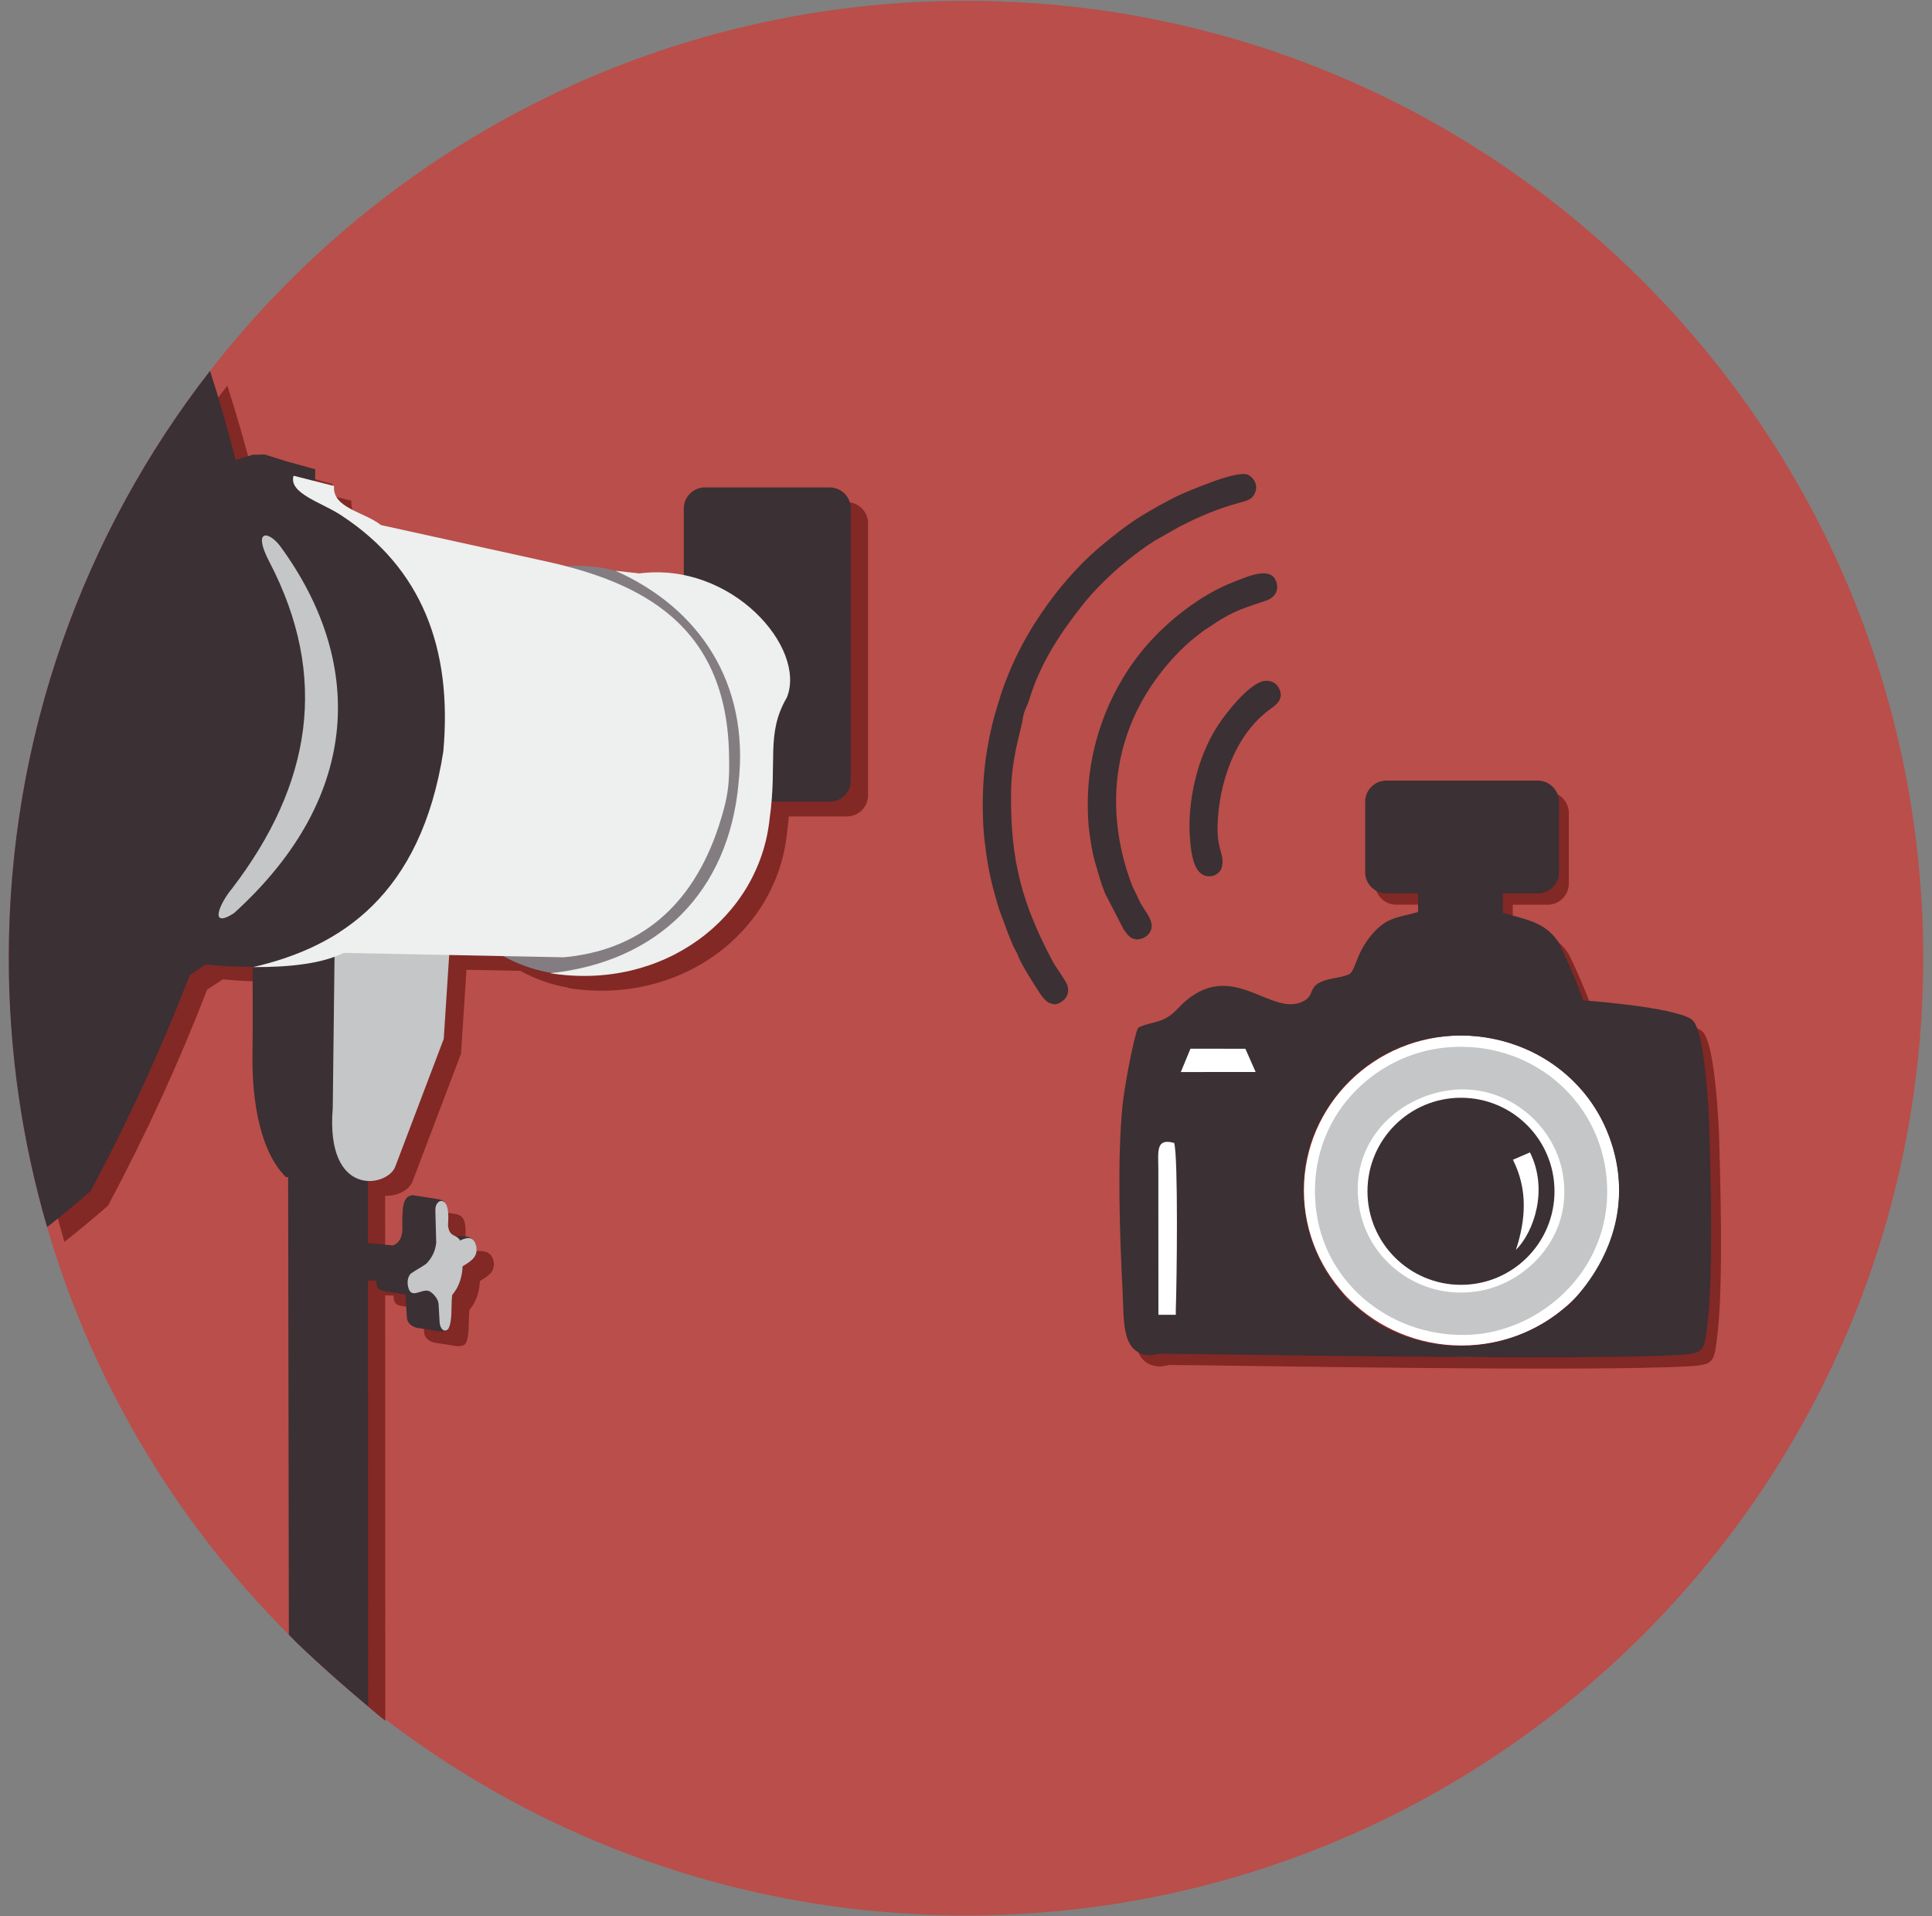 <?xml version="1.0" encoding="UTF-8" standalone="no"?>
<svg width="121px" height="120px" viewBox="0 0 121 120" version="1.1" xmlns="http://www.w3.org/2000/svg" xmlns:xlink="http://www.w3.org/1999/xlink" xmlns:sketch="http://www.bohemiancoding.com/sketch/ns">
    <rect x="0" y="0" width="121" height="120" fill="#808080" stroke="none"/>
    <!-- Generator: Sketch 3.2.2 (9983) - http://www.bohemiancoding.com/sketch -->
    <title>Group</title>
    <desc>Created with Sketch.</desc>
    <defs></defs>
    <g id="Страница-каталога" stroke="none" stroke-width="1" fill="none" fill-rule="evenodd" sketch:type="MSPage">
        <g id="Главная-страница" sketch:type="MSArtboardGroup" transform="translate(-711, -1920)">
            <g id="Принадлежности" sketch:type="MSLayerGroup" transform="translate(234.5, 1828)">
                <g id="sinhronizatory-+-Синхронизаторы-+-Group" transform="translate(477, 90)" sketch:type="MSShapeGroup">
                    <g id="Group" transform="translate(0, 2)">
                        <path d="M60,0.051 C93.108,0.051 119.949,26.892 119.949,60 C119.949,93.108 93.108,119.949 60,119.949 C26.891,119.949 0.051,93.108 0.051,60 C0.051,26.892 26.891,0.051 60,0.051 L60,0.051 L60,0.051 Z" id="Shape" fill="#BA4E4A"></path>
                        <path d="M16.409,61.467 C16.394,62.946 16.426,64.996 16.394,66.872 C16.343,69.947 16.902,73.073 18.488,74.636 L18.627,74.639 L18.672,103.299 C19.559,104.247 22.494,106.873 23.631,107.758 L23.622,81.115 L24.156,81.136 C24.122,81.592 24.356,81.734 24.618,81.774 L25.978,81.996 L26.061,83.383 C26.066,83.68 26.222,83.926 26.671,84.076 L27.78,84.242 C28.14,84.329 28.424,84.327 28.598,84.195 L28.599,84.194 L28.607,84.189 C28.625,84.174 28.643,84.158 28.66,84.14 C28.934,83.643 28.82,82.75 28.9,82.022 C29.351,81.49 29.525,80.876 29.556,80.22 C30.234,79.823 30.493,79.567 30.416,78.99 C30.374,78.799 30.308,78.654 30.207,78.563 C29.906,78.261 29.348,78.358 29.101,78.335 L29.056,78.314 C28.818,78.221 28.656,78.025 28.641,77.623 C28.691,76.941 28.644,76.49 28.486,76.279 C28.401,76.155 28.274,76.078 28.085,76.032 L26.435,75.769 C25.86,75.838 25.747,76.322 25.783,77.904 C25.765,78.442 25.563,78.772 25.201,78.916 L23.622,78.772 L23.62,74.88 C24.415,74.921 25.158,74.49 25.341,73.971 L28.373,65.983 L28.714,60.728 L32.085,60.796 C33.034,61.315 34.059,61.678 35.134,61.858 L35.044,61.87 C42.131,62.994 48.14,58.388 48.783,52.198 C48.837,51.822 48.876,51.464 48.905,51.125 L52.547,51.125 C53.272,51.125 53.864,50.533 53.864,49.809 L53.864,32.764 C53.864,32.04 53.272,31.448 52.547,31.448 L44.725,31.448 C44.001,31.448 43.408,32.04 43.408,32.764 L43.408,36.934 C42.527,36.756 41.593,36.708 40.628,36.833 L39.13,36.666 L39.143,36.673 C38.358,36.463 37.541,36.353 36.703,36.353 C36.474,36.353 36.247,36.361 36.022,36.377 C35.594,36.265 35.158,36.161 34.718,36.065 L24.44,33.804 C23.412,32.983 21.371,32.737 21.506,31.358 L20.31,31.056 L20.327,30.311 L18.515,29.811 L17.165,29.386 L16.408,29.403 L15.343,29.731 C14.844,27.78 14.309,25.921 13.737,24.151 C5.839,34.306 1.134,47.064 1.134,60.924 C1.134,66.77 1.975,72.422 3.535,77.766 C4.476,77.024 5.387,76.269 6.264,75.502 C8.688,70.955 10.749,66.445 12.472,61.969 C12.808,61.76 13.137,61.545 13.46,61.326 C14.388,61.419 15.362,61.474 16.409,61.467 L16.409,61.467 L16.409,61.467 Z" id="Shape" fill="#822825"></path>
                        <path d="M15.328,60.536 C15.314,62.015 15.345,64.068 15.314,65.946 C15.262,69.021 15.821,72.146 17.407,73.711 L22.678,73.822 C24.711,73.045 25.746,67.942 27.281,65.003 L27.614,59.676 L21.374,59.248 L17.818,60.195 L15.328,60.536 L15.328,60.536 Z" id="Shape" fill="#3B3034"></path>
                        <path d="M17.546,73.545 L22.539,73.545 L22.55,106.831 C21.413,105.948 18.478,103.321 17.591,102.373 L17.546,73.545 L17.546,73.545 Z" id="Shape" fill="#3B3034"></path>
                        <path d="M24.12,77.992 C24.483,77.848 24.684,77.518 24.703,76.978 C24.666,75.396 24.78,74.914 25.354,74.843 L27.004,75.106 C27.602,75.25 27.581,75.71 27.531,76.937 C27.619,77.094 27.721,77.412 28.002,77.407 C28.298,77.445 29.125,77.265 29.297,77.954 C29.477,78.975 28.778,78.924 28.474,79.294 C28.431,80.019 28.221,80.628 27.808,81.096 C27.724,81.809 27.845,82.831 27.558,83.233 C27.39,83.398 27.089,83.409 26.699,83.316 L25.589,83.149 C25.14,83 24.985,82.753 24.979,82.456 L24.895,81.069 L23.536,80.847 C23.274,80.806 23.039,80.666 23.073,80.209 L22.112,80.172 L22.204,77.815 L24.12,77.992 L24.12,77.992 Z" id="Shape" fill="#3B3034"></path>
                        <path d="M20.747,59.437 L20.451,59.917 L20.34,69.384 C19.872,75.079 23.804,74.34 24.26,73.045 L27.292,65.057 L27.661,59.363 L20.747,59.437 L20.747,59.437 Z" id="Shape" fill="#C4C6C7"></path>
                        <path d="M25.294,79.711 C25.568,79.518 25.912,79.346 26.201,79.138 C26.538,78.775 26.753,78.393 26.82,77.835 L26.765,75.773 C26.759,75.382 27.021,75.1 27.273,75.246 C27.535,75.364 27.622,75.853 27.56,76.697 C27.576,77.101 27.737,77.296 27.975,77.389 C28.088,77.435 28.27,77.577 28.319,77.683 C28.327,77.7 28.356,77.666 28.373,77.657 C28.961,77.381 29.229,77.58 29.335,78.066 C29.412,78.641 29.153,78.9 28.475,79.294 C28.443,79.951 28.27,80.565 27.818,81.098 C27.738,81.826 27.852,82.718 27.578,83.215 C27.319,83.486 27.06,83.203 27.033,82.809 L26.969,81.671 C26.95,81.327 26.618,80.971 26.377,80.849 C25.88,80.667 25.209,81.456 25.045,80.506 C24.982,80.148 25.108,79.804 25.294,79.711 L25.294,79.711 L25.294,79.711 Z" id="Shape" fill="#C4C6C7"></path>
                        <path d="M10.425,60.154 L12.958,29.886 L13.328,29.664 L13.846,29.7 L13.883,28.923 L15.325,28.479 L16.083,28.462 L17.433,28.887 L19.245,29.387 L19.226,30.237 L22.388,32.955 L29.895,37.984 L31.153,48.117 L23.936,57.228 L19.615,59.618 L15.38,60.542 C13.554,60.558 11.954,60.385 10.425,60.154 L10.425,60.154 L10.425,60.154 Z" id="Shape" fill="#3B3034"></path>
                        <path d="M43.644,30.524 L51.466,30.524 C52.19,30.524 52.783,31.116 52.783,31.841 L52.783,48.885 C52.783,49.609 52.19,50.202 51.466,50.202 L43.644,50.202 C42.919,50.202 42.327,49.609 42.327,48.885 L42.327,31.841 C42.328,31.116 42.919,30.524 43.644,30.524 L43.644,30.524 L43.644,30.524 Z" id="Shape" fill="#3B3034"></path>
                        <path d="M35.621,35.428 C41.666,35.428 46.567,41.167 46.567,48.246 C46.567,55.325 41.666,61.063 35.621,61.063 C33.616,61.063 31.737,60.431 30.121,59.329 L30.121,37.162 C31.737,36.06 33.616,35.428 35.621,35.428 L35.621,35.428 L35.621,35.428 Z" id="Shape" fill="#837D82"></path>
                        <path d="M20.424,30.434 L17.885,29.791 C17.551,30.926 19.747,31.486 20.96,32.332 C25.854,35.568 27.853,40.538 27.264,47.064 C25.854,56.033 20.854,59.3 15.342,60.563 C17.695,60.571 19.683,60.337 21.029,59.672 L34.802,59.947 C39.493,59.528 42.86,56.796 44.519,51.72 C45.117,49.892 45.209,49.034 45.157,47.123 C44.948,39.204 39.785,36.481 33.637,35.142 L23.359,32.881 C22.33,32.057 20.289,31.812 20.424,30.434 L20.424,30.434 L20.424,30.434 Z" id="Shape" fill="#EEEFEF"></path>
                        <path d="M39.547,35.908 L38.049,35.743 C43.325,38.097 46.437,42.8 45.759,49 C45.149,55.882 40.686,60.235 33.962,60.945 C41.048,62.07 47.057,57.463 47.7,51.274 C48.209,47.706 47.441,45.967 48.782,43.675 C50.032,40.565 45.33,35.164 39.547,35.908 L39.547,35.908 L39.547,35.908 Z" id="Shape" fill="#EEEFEF"></path>
                        <path d="M21.268,46.369 C21.463,36.075 16.333,31.409 10.14,27.868 C18.705,39.938 17.528,51.617 7.888,62.959 C15.179,59.452 20.35,54.43 21.268,46.369 L21.268,46.369 L21.268,46.369 Z" id="Shape" fill="#3B3034"></path>
                        <path d="M16.37,35.184 C15.316,33.168 16.278,33.205 17.036,34.185 C22.204,41.218 22.37,49.735 14.152,57.186 C12.561,58.203 13.245,56.577 14.04,55.633 C19.006,49.138 20.132,42.393 16.37,35.184 L16.37,35.184 L16.37,35.184 Z" id="Shape" fill="#C4C6C7"></path>
                        <path d="M12.654,23.227 C13.774,26.694 14.754,30.501 15.592,34.668 L15.89,46.376 C13.768,55.627 10.276,65.019 5.182,74.575 C4.304,75.343 3.393,76.098 2.453,76.84 C0.892,71.496 0.051,65.847 0.051,59.998 C0.051,46.141 4.756,33.382 12.654,23.227 L12.654,23.227 L12.654,23.227 Z" id="Shape" fill="#3B3034"></path>
                        <path d="M78.138,30.748 C78.281,30.28 77.949,29.819 77.583,29.707 C77.196,29.589 76.101,29.927 75.681,30.08 C74.755,30.418 73.602,30.853 72.755,31.305 C70.828,32.333 70.137,32.81 68.565,34.1 C66.53,35.77 64.673,38.182 63.445,40.52 C62.96,41.445 62.537,42.449 62.186,43.49 L61.802,44.753 C61.43,46.122 61.187,47.524 61.1,48.866 C61.026,50.01 61.027,51.43 61.154,52.561 C61.279,53.671 61.474,54.884 61.787,55.947 C61.903,56.34 61.965,56.639 62.103,57.021 L62.679,58.574 C62.762,58.788 62.806,58.868 62.889,59.083 C62.964,59.28 63.038,59.393 63.135,59.573 C63.249,59.783 63.262,59.872 63.356,60.075 C63.559,60.523 64.28,61.687 64.609,62.175 C64.737,62.367 64.939,62.653 65.202,62.801 L65.501,62.891 C65.62,62.897 65.747,62.87 65.881,62.794 C66.314,62.551 66.483,62.197 66.358,61.719 C66.295,61.476 65.606,60.539 65.431,60.209 C63.521,56.608 62.774,53.902 62.821,49.666 C62.839,48.053 63.114,46.878 63.492,45.345 C63.559,45.07 63.545,44.928 63.656,44.585 C63.761,44.262 63.839,44.209 63.943,43.866 C64.669,41.47 65.954,39.583 67.324,37.856 C68.063,36.925 69.038,35.978 69.937,35.239 C70.538,34.746 71.177,34.261 71.825,33.857 L73.365,32.984 C74.735,32.291 75.67,31.885 77.185,31.465 C77.592,31.353 77.971,31.299 78.138,30.748 L78.138,30.748 L78.138,30.748 Z" id="Shape" fill="#3B3034"></path>
                        <path d="M71.597,58.207 C71.774,57.626 71.182,57.034 70.931,56.559 L70.404,55.453 C68.754,51.136 69.076,46.49 71.827,42.627 C72.547,41.615 73.51,40.539 74.476,39.81 C74.648,39.681 74.782,39.564 74.952,39.448 C75.142,39.32 75.305,39.223 75.483,39.102 C76.837,38.182 77.582,38.04 78.833,37.597 C79.239,37.453 79.574,37.101 79.471,36.579 C79.225,35.35 77.657,36.101 76.742,36.452 C74.734,37.222 72.652,38.854 71.255,40.483 C68.953,43.173 67.62,46.742 67.628,50.348 C67.63,50.945 67.649,51.635 67.736,52.2 C67.823,52.763 67.91,53.409 68.065,53.935 C68.3,54.725 68.402,55.155 68.703,55.934 L69.862,58.179 C70.075,58.481 70.324,58.946 70.953,58.793 C71.205,58.731 71.503,58.516 71.597,58.207 L71.597,58.207 L71.597,58.207 Z" id="Shape" fill="#3B3034"></path>
                        <path d="M75.998,54.378 C76.254,53.539 75.719,53.316 75.755,51.739 C75.814,49.067 76.853,45.954 79.105,44.367 C79.334,44.206 79.536,44.036 79.64,43.831 L79.711,43.6 C79.728,43.454 79.697,43.289 79.603,43.097 C79.408,42.698 78.927,42.533 78.495,42.689 C77.591,43.014 76.36,44.544 75.791,45.406 C74.477,47.395 73.835,50.259 74.032,52.564 C74.109,53.463 74.258,54.85 75.209,54.874 C75.381,54.879 75.521,54.859 75.674,54.756 C75.803,54.671 75.945,54.553 75.998,54.378 L75.998,54.378 L75.998,54.378 Z" id="Shape" fill="#3B3034"></path>
                        <path d="M86.94,56.652 L88.937,56.652 L88.932,57.823 C87.699,58.16 87.055,58.157 86.242,59.008 C85.065,60.238 85.071,61.345 84.665,61.687 C84.23,61.937 83.445,61.946 82.919,62.167 C82.052,62.531 82.446,63.019 81.801,63.38 C79.814,64.494 77.452,60.818 74.412,63.359 C73.902,63.786 73.724,64.13 73.182,64.442 C72.574,64.79 71.858,64.792 71.393,65.076 C71.087,65.77 70.531,68.885 70.428,69.874 C70.081,73.236 70.248,78.14 70.428,81.575 C70.524,83.42 70.318,85.586 72.24,85.572 L72.748,85.477 C75.966,85.489 99.189,85.927 105.324,85.555 C106.858,85.463 106.849,85.287 107.05,83.676 C107.45,80.46 107.237,73.616 107.158,70.888 C107.041,68.644 106.79,65.424 106.181,64.655 C105.561,63.873 100.298,63.42 99.267,63.354 C99.13,62.81 97.925,59.973 97.652,59.598 C96.826,58.458 95.759,58.303 94.24,57.87 L94.245,56.654 L96.434,56.654 C97.159,56.654 97.754,56.061 97.754,55.337 L97.754,50.909 C97.754,50.183 97.159,49.59 96.434,49.59 L86.939,49.59 C86.215,49.59 85.62,50.185 85.62,50.909 L85.62,55.337 C85.621,56.059 86.215,56.652 86.94,56.652 L86.94,56.652 L86.94,56.652 Z M97.192,67.221 C98.367,68.003 99.362,69.03 100.101,70.226 C99.35,68.985 98.346,67.979 97.192,67.221 L97.192,67.221 L97.192,67.221 Z M98.862,81.895 C97.06,83.785 94.5,84.965 91.658,84.965 C86.204,84.965 81.783,80.62 81.783,75.258 C81.783,69.987 86.057,65.697 91.386,65.555 C88.056,65.614 84.722,67.293 82.816,70.853 C81.093,74.071 81.521,78.196 83.678,81.075 C83.863,81.323 84.026,81.502 84.163,81.67 C84.739,82.303 85.408,82.894 86.182,83.441 C87.73,84.424 89.589,84.997 91.587,84.997 C93.842,84.997 95.918,84.268 97.572,83.043 L97.576,83.043 C97.912,82.788 98.235,82.534 98.532,82.261 C98.645,82.141 98.755,82.018 98.862,81.895 L98.862,81.895 L98.862,81.895 Z" id="Shape" fill="#822825"></path>
                        <path d="M91.037,64.845 C96.491,64.845 100.912,69.19 100.912,74.551 C100.912,79.912 96.491,84.258 91.037,84.258 C85.584,84.258 81.163,79.912 81.163,74.551 C81.163,69.19 85.584,64.845 91.037,64.845 L91.037,64.845 L91.037,64.845 Z" id="Shape" fill="#FFFFFF"></path>
                        <path d="M86.32,55.945 L88.317,55.945 L88.312,57.115 C87.079,57.451 86.436,57.449 85.622,58.3 C84.445,59.53 84.451,60.637 84.045,60.978 C83.61,61.227 82.824,61.238 82.298,61.46 C81.432,61.823 81.826,62.31 81.181,62.672 C79.194,63.785 76.832,60.11 73.793,62.652 C73.282,63.079 73.104,63.423 72.562,63.733 C71.954,64.082 71.238,64.084 70.774,64.369 C70.467,65.061 69.911,68.177 69.809,69.165 C69.461,72.528 69.628,77.432 69.808,80.866 C69.904,82.711 69.698,84.878 71.619,84.865 L72.128,84.77 C75.346,84.78 98.569,85.219 104.704,84.847 C106.238,84.754 106.229,84.578 106.43,82.968 C106.831,79.753 106.617,72.91 106.538,70.181 C106.42,67.937 106.17,64.717 105.561,63.948 C104.941,63.166 99.678,62.714 98.647,62.647 C98.51,62.103 97.305,59.266 97.032,58.889 C96.206,57.751 95.139,57.595 93.619,57.163 L93.625,55.947 L95.815,55.947 C96.54,55.947 97.134,55.354 97.134,54.628 L97.134,50.201 C97.134,49.476 96.539,48.883 95.815,48.883 L86.319,48.883 C85.595,48.883 85.001,49.476 85.001,50.201 L85.001,54.628 C85.001,55.35 85.595,55.945 86.32,55.945 L86.32,55.945 L86.32,55.945 Z M83.542,80.963 C84.118,81.595 84.787,82.187 85.561,82.733 C87.109,83.716 88.968,84.288 90.967,84.288 C93.222,84.288 95.297,83.559 96.952,82.336 L96.955,82.336 C97.291,82.078 97.615,81.827 97.912,81.554 C100.579,78.706 101.825,74.858 100.122,70.78 C97.102,63.547 86.315,62.45 82.194,70.145 C80.471,73.363 80.9,77.489 83.057,80.369 C83.242,80.614 83.405,80.795 83.542,80.963 L83.542,80.963 L83.542,80.963 Z" id="Shape" fill="#3B3034"></path>
                        <path d="M89.94,68.328 C93.525,67.66 96.65,70.156 97.32,73.231 C98.186,77.209 95.278,80.233 92.287,80.818 C88.595,81.539 85.308,79.082 84.665,75.802 C83.893,71.88 86.619,68.947 89.94,68.328 L89.94,68.328 L89.94,68.328 Z M81.896,75.488 C82.361,80.551 86.954,83.952 91.838,83.567 C96.215,83.225 100.65,79.277 100.115,73.706 C99.642,68.786 95.306,65.14 90.13,65.59 C85.529,65.988 81.392,69.989 81.896,75.488 L81.896,75.488 L81.896,75.488 Z" id="Shape" fill="#C4C6C7"></path>
                        <path d="M91.001,68.744 C94.235,68.744 96.857,71.366 96.857,74.602 C96.857,77.836 94.235,80.458 91.001,80.458 C87.766,80.458 85.144,77.836 85.144,74.602 C85.144,71.366 87.766,68.744 91.001,68.744 L91.001,68.744 L91.001,68.744 Z" id="Shape" fill="#3B3034"></path>
                        <path d="M74.058,65.671 L77.498,65.676 L78.141,67.131 L73.454,67.133 L74.058,65.671 L74.058,65.671 Z" id="Shape" fill="#FFFFFF"></path>
                        <path d="M73.141,82.335 L72.051,82.335 L72.046,73.204 C72.034,72.039 71.902,71.261 73.038,71.573 C73.299,72.472 73.202,80.415 73.14,81.986 L73.141,82.335 L73.141,82.335 Z" id="Shape" fill="#FFFFFF"></path>
                        <path d="M94.254,72.626 L95.321,72.165 C96.477,74.483 95.583,77.127 94.441,78.273 C95.056,76.39 95.201,74.507 94.254,72.626 L94.254,72.626 L94.254,72.626 Z" id="Shape" fill="#FFFFFF"></path>
                    </g>
                </g>
            </g>
        </g>
    </g>
</svg>